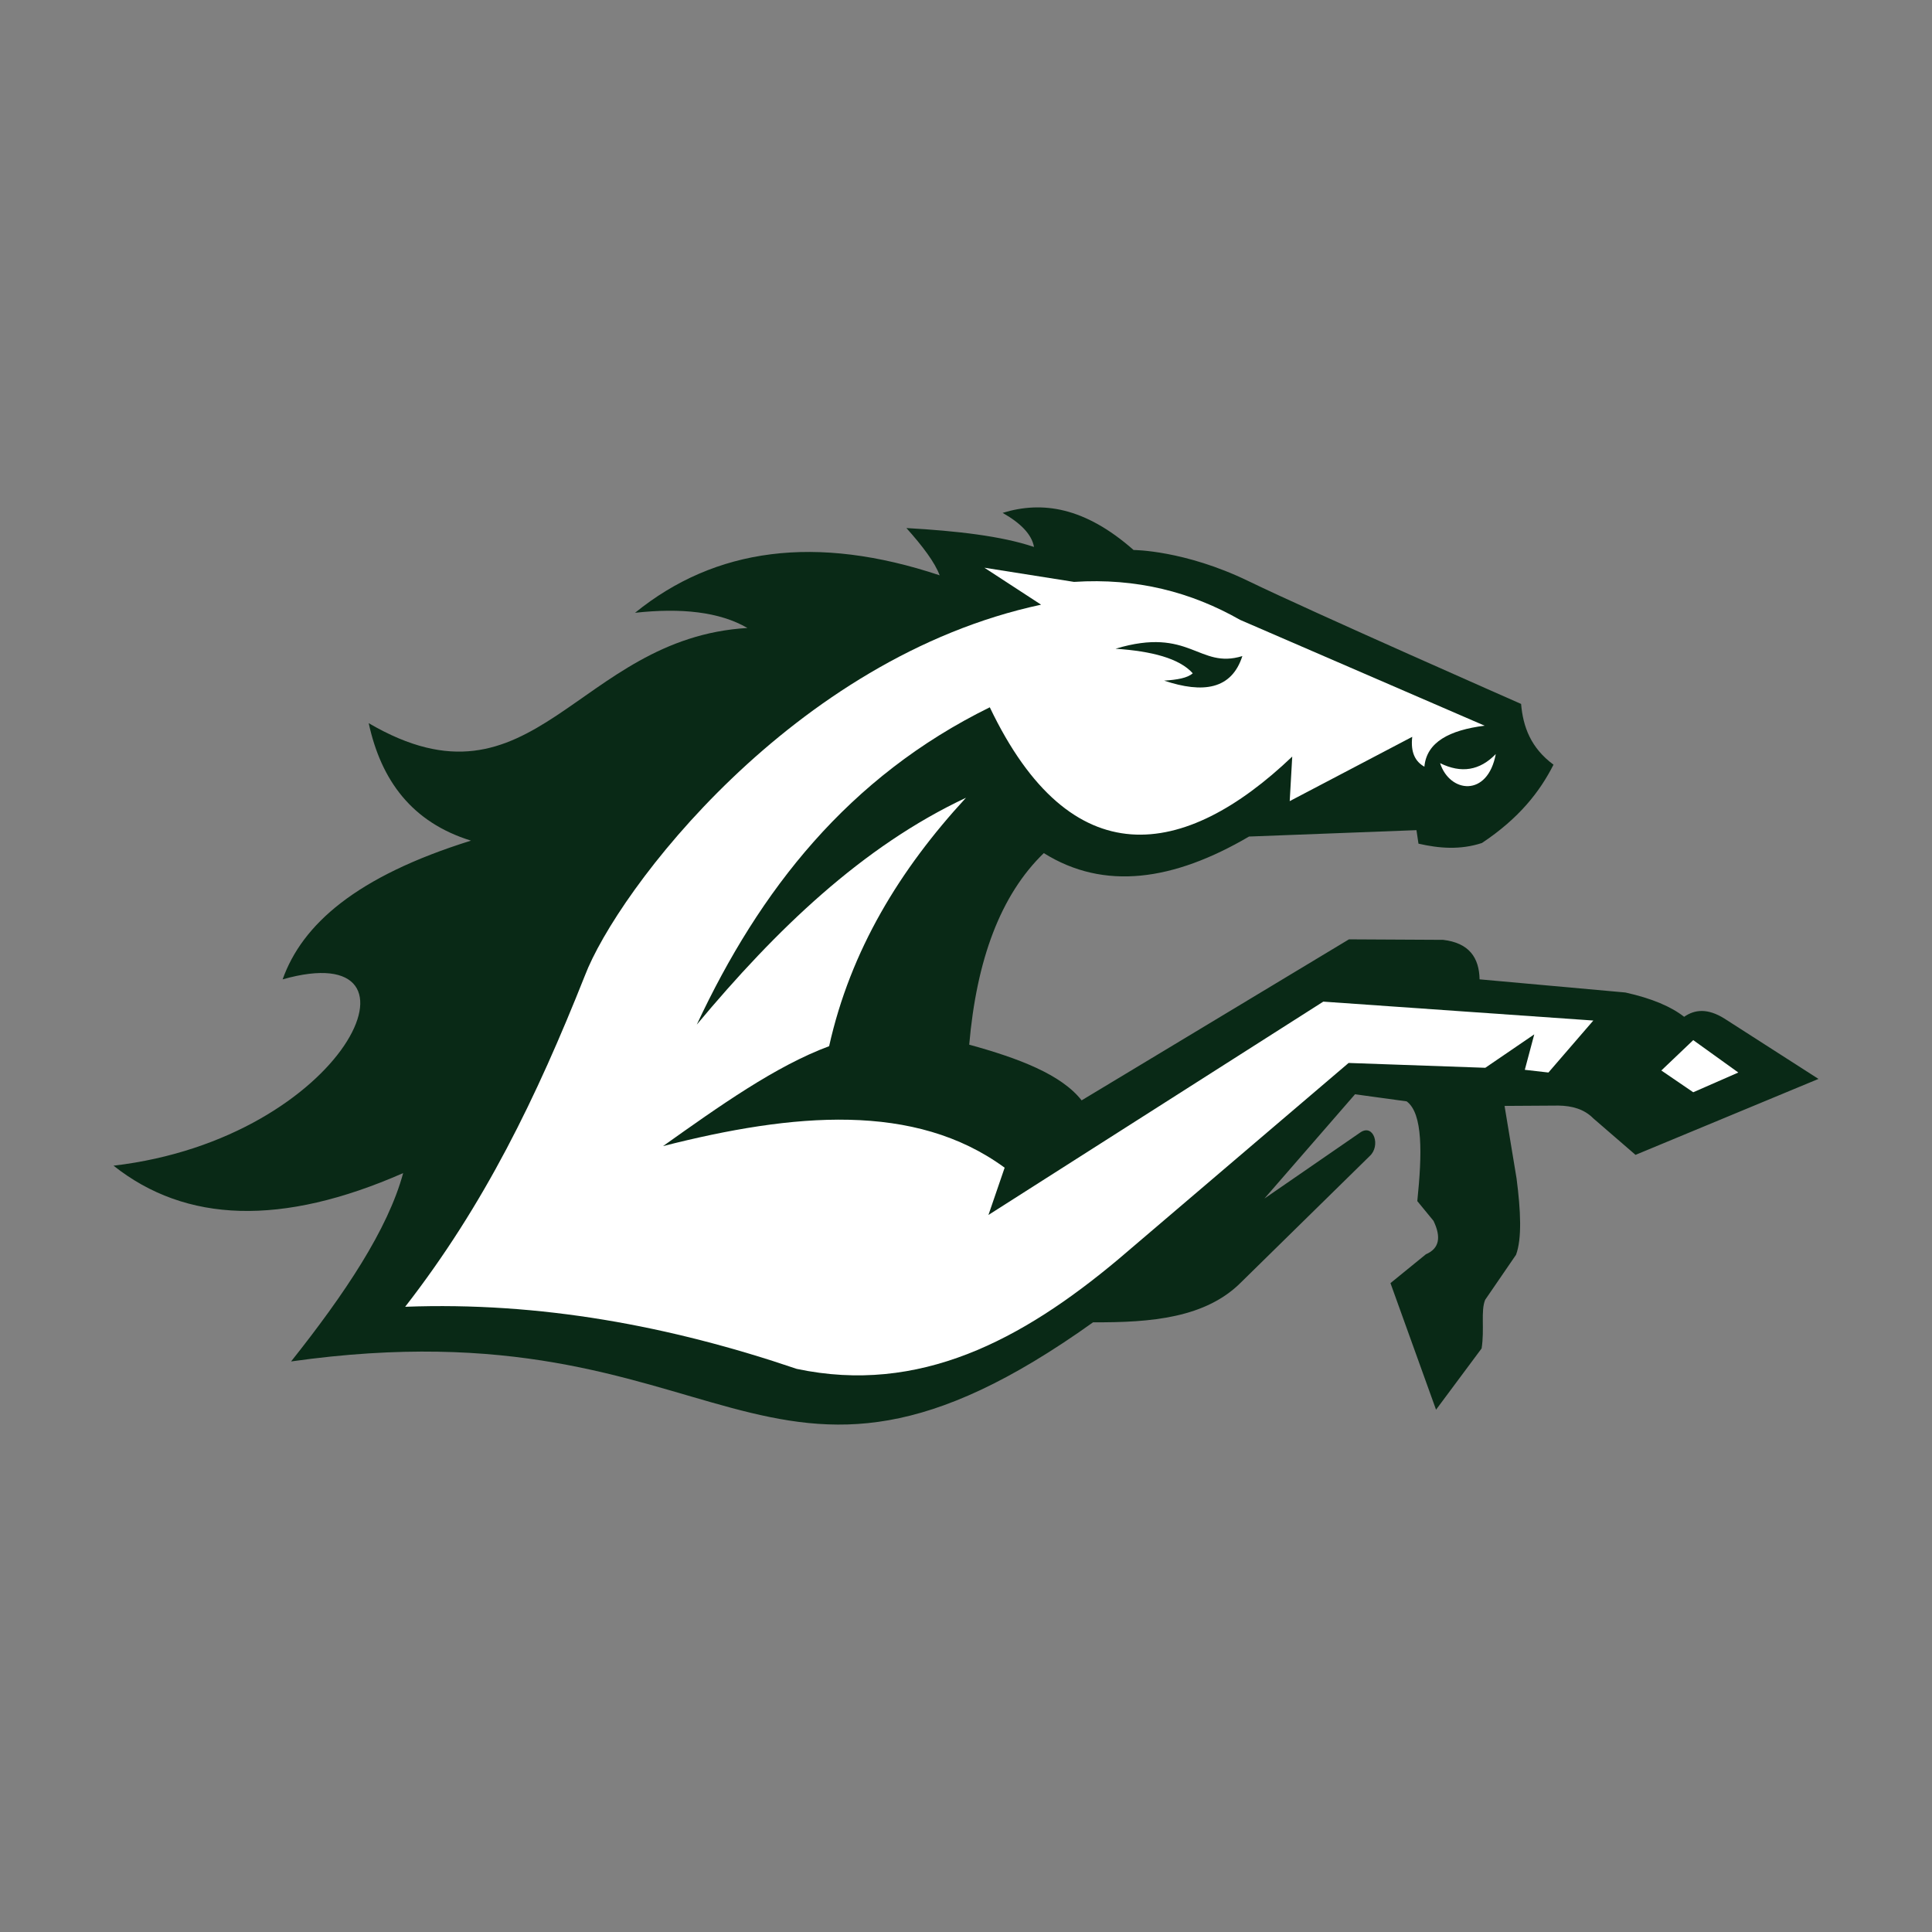 <?xml version="1.0" encoding="UTF-8"?>
<!-- Generator: Adobe Illustrator 27.1.1, SVG Export Plug-In . SVG Version: 6.00 Build 0)  -->
<svg xmlns="http://www.w3.org/2000/svg" xmlns:xlink="http://www.w3.org/1999/xlink" version="1.1" id="Layer_1" x="0px" y="0px" viewBox="0 0 1728 1728" style="enable-background:new 0 0 1728 1728;" xml:space="preserve">
<rect x="0" y="0" width="1728" height="1728" fill="#808080" stroke="none"/>
<style type="text/css">
	.st0{fill:#092916;}
	.st1{fill:#FFFFFF;}
</style>
<g>
	<path class="st0" d="M101.54,1042.6c208.08-24.45,291.64-206.5,151.25-166.65c17.46-49.01,65.53-91.97,168.46-124.08   c-52.83-16.35-80.37-53.83-91.48-105.06c148.54,86.95,185.67-76.08,338.74-85.14c-25.03-14.53-59.36-18.09-100.53-13.59   c71.62-58.1,162.01-70.32,272.46-33.51c-4.22-11.44-15.17-26.01-29.73-42.27c44.85,2.52,85.18,7.11,114.12,16.91   c-2.05-11.35-12.05-21.41-28.08-30.49c35.19-10.78,73.22-5.44,117.14,33.21c0,0,45.29,0,102.65,27.78   c57.36,27.78,243.94,109.89,243.94,109.89c1.74,20.43,8.66,39.34,28.98,54.34c-12.36,24.46-31.06,48.13-64,70.04   c-19.28,6.33-38.1,4.87-56.76,0.6l-1.81-12.08l-149.74,5.71c-67.49,39.53-129.44,48.67-183.56,14.82   c-38.83,37.53-60.17,95.71-66.72,171.33c44.15,12.11,82.46,26.68,100.53,49.81l239.11-144.01l84.23,0.45   c23.2,2.73,32.23,15.85,32.61,35.32l130.42,11.77c23.96,5.33,40.98,12.72,52.53,21.74c9.54-6.62,20.95-7.79,35.93,1.51l84.23,54.04   l-163.63,67.93l-37.74-32.61c-8.14-8.3-18.94-11.26-31.1-11.47l-48.3,0.3l10.72,64.76c3.79,29.1,4.9,53.9-0.45,68.38l-27.62,40.3   c-4.08,9.96-0.45,26.27-3.17,43.47l-40.76,54.8l-40.76-113.21l31.7-25.81c12.26-5.22,13.66-15.59,6.79-29.89l-14.49-17.66   c4.34-42.09,5.15-78.38-9.51-89.21l-46.19-6.34l-81.06,93.29l86.04-59.32c11.77-7.7,18.11,12.23,8.15,21.28l-114.57,112.46   c-31.79,32.37-80.93,36.56-132.84,36.23c-298.28,213.14-324.85-20.53-717.32,35.02c47.88-60.27,86.55-117.92,100.23-168.46   C252.18,1096.87,166.18,1093.87,101.54,1042.6z"></path>
	<path class="st1" d="M885.28,632.61c-126.54,62.24-205.82,163.5-262.05,283.79c71.12-85.19,148-159.3,240.77-202.88   c-59.1,64.09-103.28,136.32-122.42,222.2c-47.85,17.74-98.2,53.6-148.54,89.36c116.74-29.72,225.26-39.51,305.53,19.32   l-14.49,42.27l299.49-190.8l241.52,16.91l-40.15,46.49l-21.13-2.42l8.45-31.7l-43.78,29.89l-122.27-4.32l-206.2,175.8   c-86.01,72.01-177.75,120.99-287.41,97.82c-113.46-38.55-229.7-60.1-350.21-55.55c71.03-91.38,117.37-187.07,160.61-295.87   c28.98-76.08,186.17-284.59,408.17-332.09l-50.72-33.06l80.16,12.68c55.93-3.66,104.83,9.07,148.54,33.96l218.73,94.65   c-31.42,3.96-51.91,14.63-53.89,36.68c-8.09-4.54-12.49-12.68-10.87-26.72l-109.59,57.51l2.26-39.85   C1059.33,768.62,958.03,784.91,885.28,632.61z"></path>
	<path class="st1" d="M1337.84,674.42c-14.27,14.79-30.88,17.51-49.81,8.15C1296.63,709.29,1330.59,713.37,1337.84,674.42z"></path>
	<polygon class="st1" points="1514.45,930.29 1485.92,957.46 1514.45,976.93 1554.76,959.27  "></polygon>
	<path class="st0" d="M997.74,580.23c66.8-20.15,74.27,18.57,113.44,6.57c-9.65,30-35.23,33.56-69.97,21.96   c11.39-0.71,21.03-2.32,25.59-6.57C1054.78,588.78,1030.05,582.41,997.74,580.23z"></path>
</g>
</svg>
